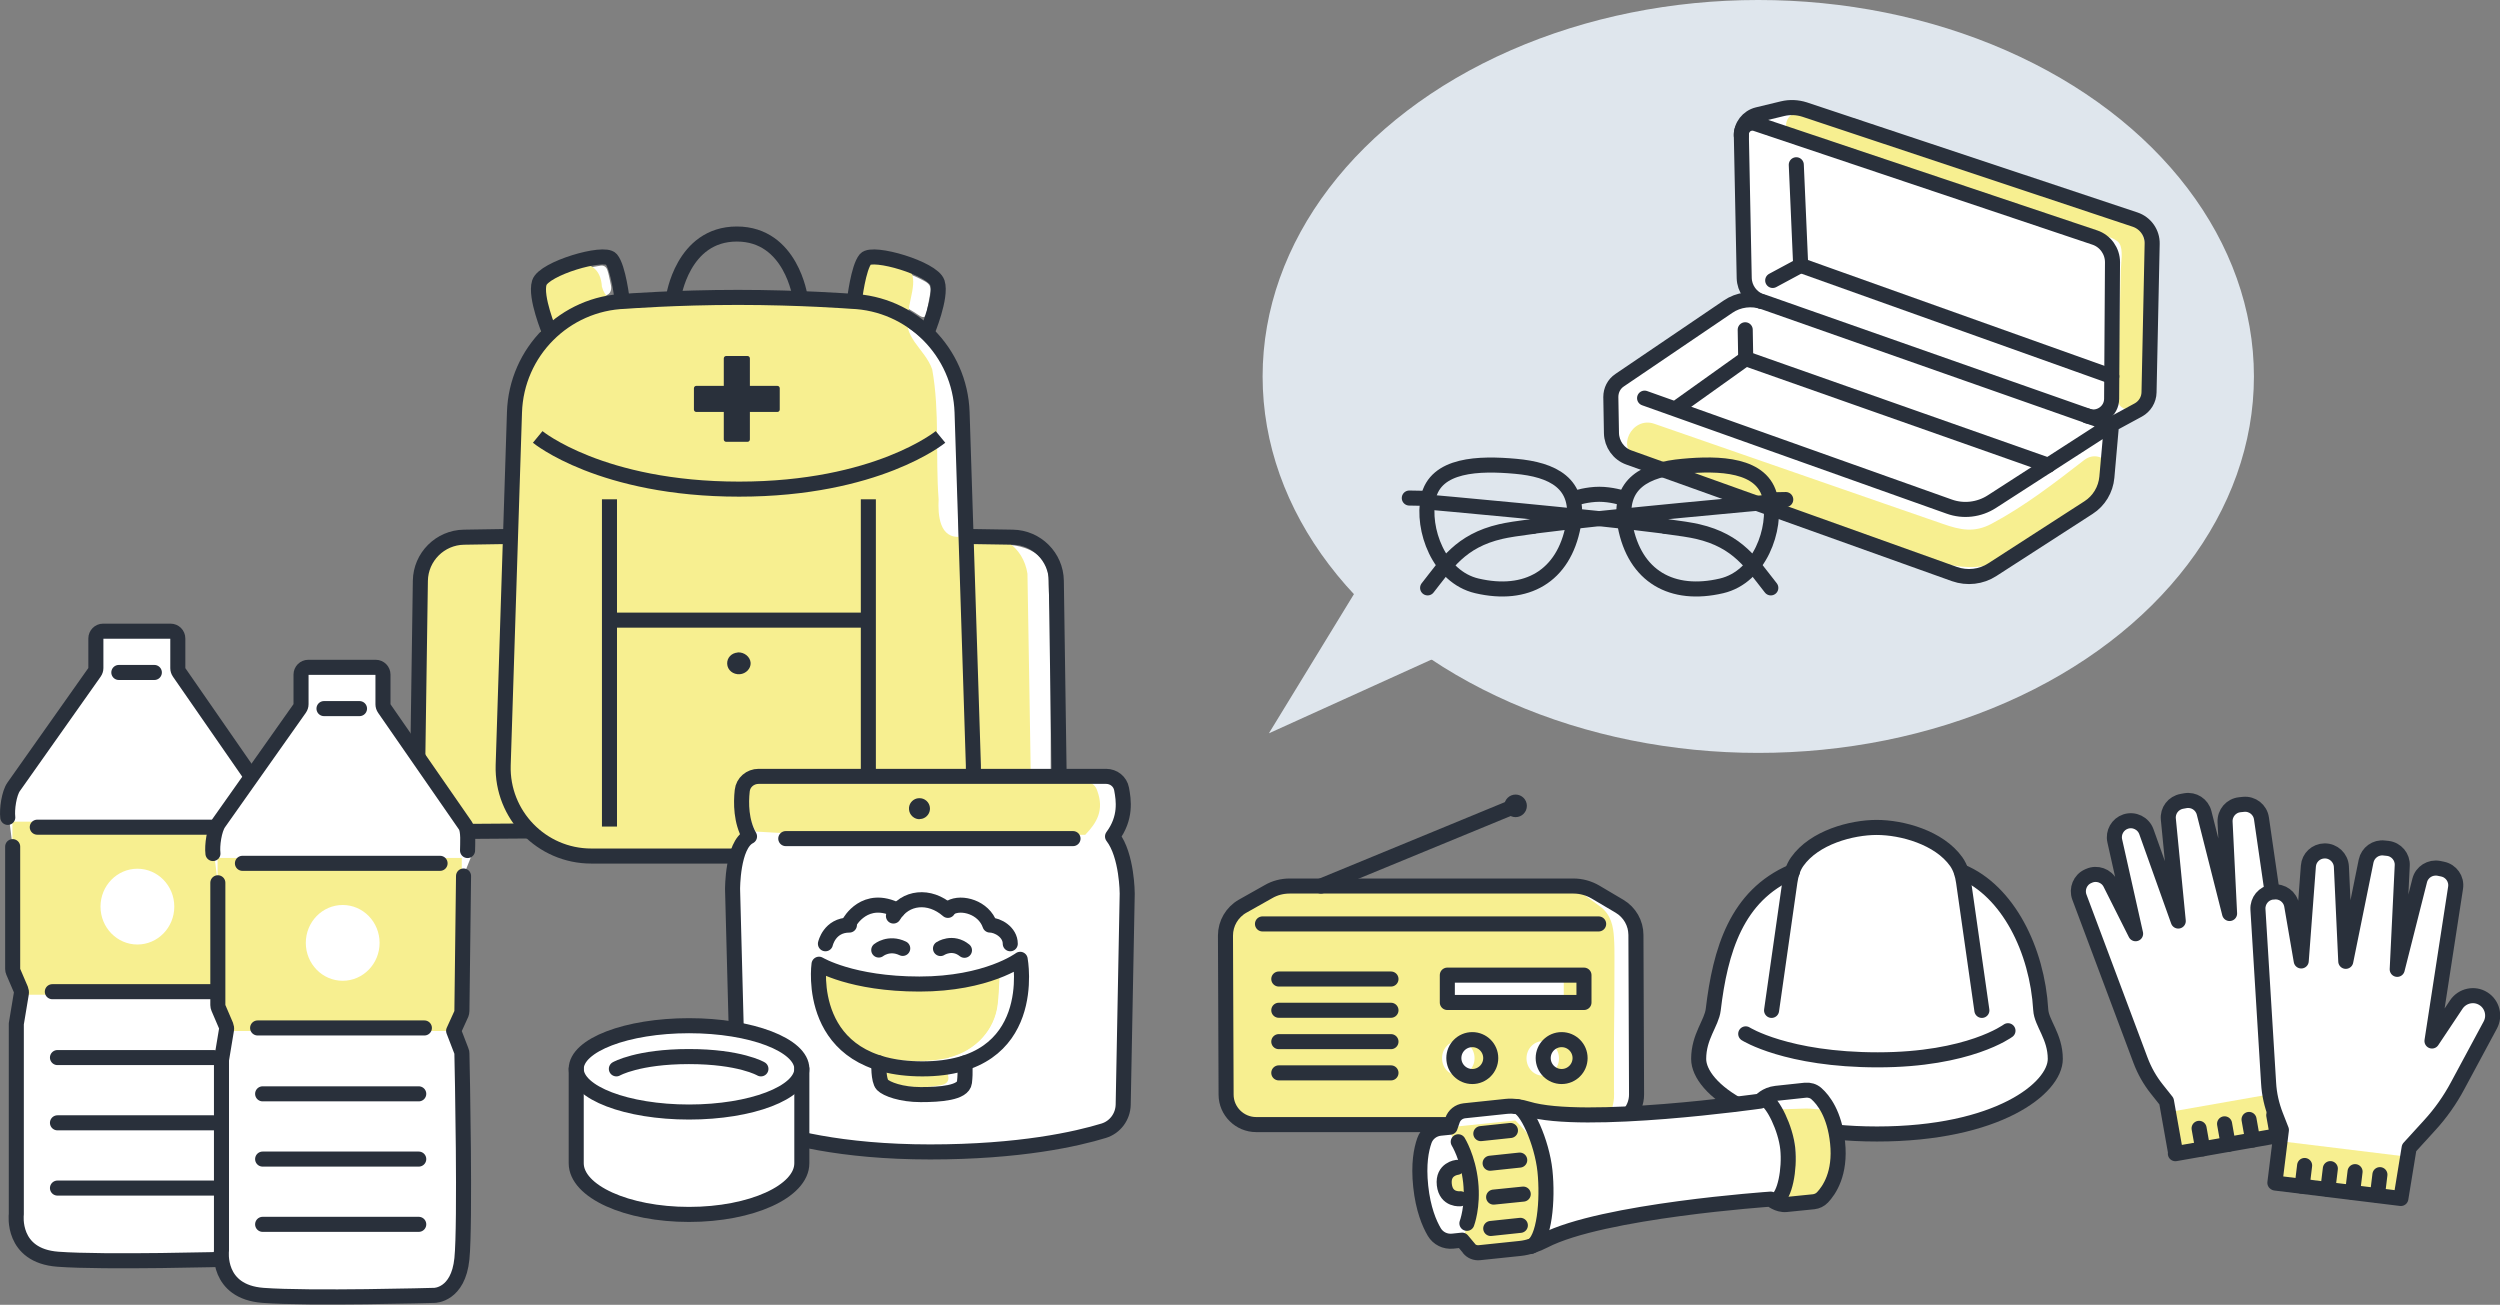 <?xml version="1.0" encoding="UTF-8"?>
<svg id="_レイヤー_2" data-name="レイヤー 2" xmlns="http://www.w3.org/2000/svg" viewBox="0 0 199.23 103.98">
  <rect x="0" y="0" width="199.23" height="103.98" fill="#808080" stroke="none"/>
  <defs>
    <style>
      .cls-1 {
        stroke-miterlimit: 10;
      }

      .cls-1, .cls-2 {
        fill: none;
        stroke: #29303b;
        stroke-width: 1.2px;
      }

      .cls-3 {
        fill: #29303b;
      }

      .cls-3, .cls-4, .cls-5, .cls-6 {
        stroke-width: 0px;
      }

      .cls-2 {
        stroke-linecap: round;
        stroke-linejoin: round;
      }

      .cls-4 {
        fill: #fff;
      }

      .cls-5 {
        fill: #f7ef90;
      }

      .cls-6 {
        fill: #dfe6ed;
      }
    </style>
  </defs>
  <g id="_レイヤー_1-2" data-name="レイヤー 1">
    <g>
      <g>
        <polygon class="cls-6" points="108.99 45.56 101.12 58.44 116.93 51.27 108.99 45.56"/>
        <ellipse class="cls-6" cx="140.12" cy="30" rx="39.5" ry="30"/>
        <g>
          <path class="cls-4" d="M138.77,10.82c-.02-.79.52-1.49,1.3-1.68l1.99-.48c.58-.14,1.18-.11,1.75.07l26.34,8.77c.83.28,1.38,1.06,1.36,1.93l-.25,11.84c-.01.58-.34,1.12-.85,1.4l-2.14,1.16-.37,4.2c-.09.99-.63,1.89-1.46,2.42l-7.67,4.95c-.89.58-2.01.7-3.01.35l-25.95-9.29c-.82-.29-1.37-1.07-1.39-1.94l-.05-2.88c0-.54.25-1.04.7-1.34l8.64-5.86c.83-.57,1.89-.7,2.84-.37l-.19-.07c-.79-.28-1.33-1.02-1.35-1.86l-.23-11.45"/>
          <path class="cls-5" d="M130.54,36.49c6.74,2.34,13.47,4.67,20.21,7.01,2.95,1.02,5.94,2.57,8.99,1.07,2.87-1.42,5.54-3.48,8.06-5.44,1.52-1.18-.2-3.64-1.73-2.45-2.32,1.8-4.76,3.68-7.36,5.06-1.37.73-2.48.5-3.88.01-1.55-.53-3.1-1.07-4.65-1.61-6.12-2.12-12.23-4.24-18.35-6.37-1.81-.63-3.11,2.08-1.29,2.71h0Z"/>
          <path class="cls-5" d="M143.09,11.07c6.48,1.8,12.91,3.77,19.29,5.91,1.54.52,3.07,1.04,4.6,1.58.49.17,1.59.36,1.91.83.34.5.13,1.61.12,2.15-.08,3.4-.16,6.81-.24,10.21-.03,1.28,1.96,1.1,1.99-.17.09-3.73.24-7.46.27-11.19,0-1.27-.32-2.36-1.51-3-1.49-.8-3.3-1.22-4.9-1.76-6.99-2.38-14.05-4.56-21.16-6.54-1.24-.35-1.6,1.62-.36,1.97h0Z"/>
          <g>
            <line class="cls-2" x1="139.08" y1="26.28" x2="139.12" y2="28.58"/>
            <polyline class="cls-2" points="133.84 32.35 139.12 28.58 163.24 37.08"/>
            <polyline class="cls-2" points="143.15 13.13 143.5 21.15 168.29 30"/>
            <line class="cls-2" x1="141.27" y1="22.35" x2="143.5" y2="21.15"/>
            <path class="cls-2" d="M140.35,24.02c-.79-.28-1.33-1.02-1.35-1.86l-.23-11.45c-.01-.61.58-1.04,1.16-.85l27.01,9.07c.84.28,1.41,1.08,1.41,1.97l-.07,10.88c0,1-1,1.7-1.95,1.37"/>
            <path class="cls-2" d="M138.77,10.82c-.02-.79.52-1.49,1.3-1.68l1.99-.48c.58-.14,1.18-.11,1.75.07l26.34,8.77c.83.28,1.38,1.06,1.36,1.93l-.25,11.84c-.01.58-.34,1.12-.85,1.4l-2.14,1.16-.37,4.2c-.09.99-.63,1.89-1.46,2.42l-7.67,4.95c-.89.58-2.01.7-3.01.35l-25.95-9.29c-.82-.29-1.37-1.07-1.39-1.94l-.05-2.88c0-.54.25-1.04.7-1.34l8.64-5.86c.83-.57,1.89-.7,2.84-.37l27.73,9.75-9.55,6.16c-1.01.65-2.27.8-3.4.39l-24.27-8.64"/>
          </g>
        </g>
        <g>
          <g>
            <path class="cls-2" d="M132.71,41.94c-6.15-.8-18.94-1.93-18.94-1.93"/>
            <path class="cls-2" d="M141.12,46.85c-1.5-1.89-2.59-3.74-5.83-4.49-.51-.12-1.41-.26-2.57-.41"/>
          </g>
          <g>
            <path class="cls-2" d="M122.17,41.94c6.15-.8,18.94-1.93,18.94-1.93"/>
            <path class="cls-2" d="M113.77,46.85c1.5-1.89,2.59-3.74,5.83-4.49.51-.12,1.41-.26,2.57-.41"/>
          </g>
          <g>
            <path class="cls-2" d="M141.07,39.68c-.57-2.71-4.07-2.79-6.96-2.52-2.89.26-5.23,1.32-4.6,4.72.76,4.07,3.74,5.73,7.68,4.81,3.05-.71,4.4-4.55,3.88-7.01Z"/>
            <path class="cls-2" d="M117.7,46.69c3.94.92,6.92-.74,7.68-4.81.64-3.4-1.7-4.46-4.6-4.72-2.89-.26-6.39-.19-6.96,2.52-.52,2.47.83,6.3,3.88,7.01Z"/>
          </g>
          <g>
            <line class="cls-2" x1="113.41" y1="39.71" x2="112.31" y2="39.69"/>
            <line class="cls-2" x1="141.21" y1="39.83" x2="142.31" y2="39.81"/>
          </g>
          <path class="cls-2" d="M125.58,39.68s.93-.29,1.87-.29,1.87.29,1.87.29"/>
        </g>
      </g>
      <g>
        <g>
          <path class="cls-4" d="M173.39,91.93l-.74-4.17-.77-.97c-.55-.69-.99-1.47-1.3-2.3l-4.87-13c-.24-.65.06-1.38.69-1.66l.07-.03c.64-.29,1.4-.02,1.71.61l2.01,4-1.66-7.4c-.15-.66.23-1.33.87-1.54h0c.68-.22,1.41.14,1.65.81l2.54,7.12-.79-8.12c-.07-.68.4-1.3,1.08-1.42l.27-.05c.68-.12,1.33.3,1.5.97l2.03,8.02-.36-7.3c-.03-.7.48-1.3,1.18-1.37l.29-.03c.7-.07,1.33.42,1.43,1.12l1.77,12.23,1.01-3.35c.25-.82,1.1-1.3,1.93-1.07h0c.8.22,1.3,1.02,1.14,1.84l-1.08,5.43c-.25,1.25-.65,2.47-1.2,3.62l-1.05,2.21.55,4.06-9.93,1.75Z"/>
          <polygon class="cls-5" points="172.8 88.63 182.86 86.86 183.29 89.99 173.39 91.93 172.8 88.63"/>
          <path class="cls-2" d="M173.39,91.93l-.74-4.17-.77-.97c-.55-.69-.99-1.47-1.3-2.3l-4.87-13c-.24-.65.06-1.38.69-1.66l.07-.03c.64-.29,1.4-.02,1.71.61l2.01,4-1.66-7.4c-.15-.66.23-1.33.87-1.54h0c.68-.22,1.41.14,1.65.81l2.54,7.12-.79-8.12c-.07-.68.4-1.3,1.08-1.42l.27-.05c.68-.12,1.33.3,1.5.97l2.03,8.02-.36-7.3c-.03-.7.48-1.3,1.18-1.37l.29-.03c.7-.07,1.33.42,1.43,1.12l1.77,12.23,1.01-3.35c.25-.82,1.1-1.3,1.93-1.07h0c.8.22,1.3,1.02,1.14,1.84l-1.08,5.43c-.25,1.25-.65,2.47-1.2,3.62l-1.05,2.21.55,4.06-9.93,1.75Z"/>
          <line class="cls-2" x1="175.25" y1="89.92" x2="175.54" y2="91.55"/>
          <line class="cls-2" x1="177.28" y1="89.56" x2="177.57" y2="91.2"/>
          <line class="cls-2" x1="179.23" y1="89.21" x2="179.52" y2="90.85"/>
          <line class="cls-2" x1="181.2" y1="88.87" x2="181.49" y2="90.51"/>
        </g>
        <g>
          <path class="cls-4" d="M181.29,94.26l.52-4.21-.45-1.15c-.32-.82-.52-1.69-.57-2.58l-.85-13.85c-.04-.69.46-1.3,1.15-1.38h.08c.7-.1,1.34.38,1.46,1.07l.76,4.42.57-7.56c.05-.68.61-1.2,1.29-1.21h0c.71-.01,1.3.54,1.34,1.25l.35,7.55,1.62-7.99c.14-.67.77-1.13,1.45-1.04l.28.03c.68.08,1.19.68,1.15,1.37l-.4,8.27,1.79-7.08c.17-.68.84-1.1,1.53-.97l.29.06c.69.14,1.15.79,1.04,1.49l-1.88,12.21,1.94-2.91c.48-.71,1.44-.92,2.16-.46h0c.7.44.94,1.36.55,2.09l-2.62,4.87c-.6,1.12-1.34,2.17-2.2,3.11l-1.65,1.81-.66,4.04-10.01-1.23Z"/>
          <polygon class="cls-5" points="181.7 90.94 191.84 92.18 191.33 95.3 181.29 94.26 181.7 90.94"/>
          <path class="cls-2" d="M181.29,94.26l.52-4.21-.45-1.15c-.32-.82-.52-1.69-.57-2.58l-.85-13.85c-.04-.69.46-1.3,1.15-1.38h.08c.7-.1,1.34.38,1.46,1.07l.76,4.42.57-7.56c.05-.68.61-1.2,1.29-1.21h0c.71-.01,1.3.54,1.34,1.25l.35,7.55,1.62-7.99c.14-.67.77-1.13,1.45-1.04l.28.03c.68.08,1.19.68,1.15,1.37l-.4,8.27,1.79-7.08c.17-.68.84-1.1,1.53-.97l.29.06c.69.14,1.15.79,1.04,1.49l-1.88,12.21,1.94-2.91c.48-.71,1.44-.92,2.16-.46h0c.7.44.94,1.36.55,2.09l-2.62,4.87c-.6,1.12-1.34,2.17-2.2,3.11l-1.65,1.81-.66,4.04-10.01-1.23Z"/>
          <line class="cls-2" x1="183.66" y1="92.88" x2="183.46" y2="94.53"/>
          <line class="cls-2" x1="185.71" y1="93.13" x2="185.51" y2="94.78"/>
          <line class="cls-2" x1="187.68" y1="93.37" x2="187.48" y2="95.02"/>
          <line class="cls-2" x1="189.66" y1="93.61" x2="189.46" y2="95.26"/>
        </g>
      </g>
      <g>
        <g id="_ラジオ" data-name="ラジオ">
          <path class="cls-4" d="M129.84,87.49c-.06.9-.53,1.43-1.41,1.57-.61.09-1.23.17-1.85.17-4.18-.02-8.36-.03-12.54-.04-4.01-.01-8.01-.03-12.02-.03-.65,0-1.29-.03-1.93-.13-1.27-.19-1.8-.77-1.78-2.04.01-.74.03-1.49.03-2.23,0-2.43.03-4.87.02-7.3,0-1.04.08-2.08.13-3.12.04-.7.28-1.29.91-1.69.59-.37,1.14-.79,1.72-1.18.54-.36,1.17-.39,1.78-.46.47-.05.94-.04,1.42-.03,2.96,0,5.92.02,8.89.02,3.63.01,7.26.02,10.89.03.77,0,1.54,0,2.3.19.22.05.44.09.63.22.64.43,1.26.88,1.9,1.31.73.49.87,1.23.92,2.02.03.52.04,1.04.04,1.56,0,3.38-.03,6.75-.04,10.13,0,.35.03.7,0,1.04Z"/>
          <path class="cls-5" d="M128.62,86.81c0-.12,0-.24,0-.36v-3.38c.03-2.25.04-4.5.04-6.75,0-.44,0-1.02-.04-1.6-.05-.88-.23-1.86-1.13-2.5-.32-.23-.63-.46-.95-.69-.28-.21-.56-.42-.85-.62-.25-.17-.5-.24-.71-.29l-.07-.02c-.8-.2-1.6-.2-2.3-.21-3.43-.01-6.85-.02-10.28-.03-2.79,0-5.59-.02-8.39-.02h-.48c-.27,0-.6,0-.92.04l-.18.02c-.56.06-1.2.13-1.78.55-.21.15-.41.3-.61.45-.34.25-.66.49-1,.72-.71.48-1.09,1.22-1.14,2.2-.01.25-.03.5-.04.74-.04.79-.09,1.6-.08,2.41,0,1.85,0,3.73,0,5.54v1.74c-.01.53-.02,1.06-.03,1.58v.64c-.03,1.58.66,2.43,2.17,2.67.56.09,1.17.13,1.91.13,1.91,0,3.82,0,5.74.01l11.5.03c1.98,0,3.96.01,5.94.03h0c.59,0,1.17-.07,1.84-.18,1.1-.18,1.75-.94,1.84-2.15.02-.25,0-.49,0-.72ZM124.62,77.82v2.01s-9.28-.03-9.28-.03v-2.01s9.28.03,9.28.03ZM114.92,84.32c0-.76.59-1.37,1.3-1.37.71,0,1.29.62,1.29,1.38s-.59,1.37-1.3,1.37c-.72,0-1.3-.62-1.29-1.38ZM124.24,84.35c0,.76-.59,1.37-1.3,1.37-.71,0-1.29-.62-1.29-1.38s.59-1.37,1.3-1.37c.71,0,1.29.62,1.29,1.38Z"/>
        </g>
        <line class="cls-2" x1="101.91" y1="78.02" x2="110.85" y2="78.02"/>
        <line class="cls-2" x1="101.91" y1="80.51" x2="110.85" y2="80.51"/>
        <line class="cls-2" x1="101.91" y1="83.01" x2="110.85" y2="83.01"/>
        <line class="cls-2" x1="101.91" y1="85.5" x2="110.85" y2="85.5"/>
        <rect class="cls-2" x="115.34" y="77.71" width="10.89" height="2.18"/>
        <circle class="cls-2" cx="117.33" cy="84.32" r="1.47"/>
        <circle class="cls-2" cx="124.45" cy="84.32" r="1.47"/>
        <line class="cls-2" x1="120.78" y1="64.22" x2="105.27" y2="70.61"/>
        <path class="cls-2" d="M125.4,70.61h-22.63c-.59,0-1.18.15-1.69.45l-2.06,1.16c-.84.48-1.36,1.37-1.36,2.34l.05,12.67c0,1.32,1.08,2.39,2.4,2.39h27.91c1.33,0,2.41-1.08,2.4-2.41l-.05-12.7c0-.94-.5-1.81-1.31-2.29l-1.91-1.13c-.53-.31-1.14-.48-1.75-.48Z"/>
        <line class="cls-2" x1="100.61" y1="73.63" x2="127.4" y2="73.63"/>
        <circle class="cls-3" cx="120.78" cy="64.22" r=".9"/>
      </g>
      <g>
        <g>
          <path class="cls-4" d="M40.02,65.54c-1.53.02-3.08.15-4.57-.36-1-.34-1.26-.72-1.32-1.8-.24-4.38-.08-8.76-.09-13.14,0-1.34.12-2.67.14-4.02.02-1.43.98-2.52,2.58-2.72.84-.11,1.69-.18,2.54,0,.62.12.64.11.64.75-.07,5.03-.2,10.06-.4,15.09-.07,1.72,0,3.5.7,5.11.08.18.12.37.2.55.15.4-.03.55-.4.55Z"/>
          <path class="cls-4" d="M83.73,50.51c0,3.76,0,7.52,0,11.29,0,.55-.02,1.11-.05,1.66-.05.83-.41,1.4-1.24,1.68-1.04.37-2.11.41-3.19.41-.43,0-.85.01-1.28,0-.8-.03-.81-.04-.55-.76.1-.28.2-.56.3-.83.37-.96.54-1.96.53-2.98-.02-1.79-.07-3.59-.12-5.39-.1-3.73-.22-7.45-.32-11.18-.02-.82,0-.84.85-.93,1.17-.12,2.34-.16,3.45.37.92.44,1.44,1.19,1.44,2.16,0,1.51.2,3,.2,4.5Z"/>
          <path class="cls-4" d="M48.39,23.5c-.13.07-.29.09-.43.12-1.27.23-2.43.78-3.47,1.54-.34.24-.51.2-.58-.23-.1-.58-.23-1.15-.34-1.73-.02-.34.13-.58.41-.74,1.21-.69,2.52-1.08,3.89-1.29.26-.04.45.11.53.35.13.37.19.8.28,1.18.07.31.02.65-.29.8Z"/>
          <path class="cls-4" d="M76.92,60.76c.03,1.53-.3,3-1.19,4.28-1.16,1.68-2.92,2.23-4.81,2.49-1.6.23-3.2.18-4.8.18-5.66,0-11.33.03-16.99-.01-1.46-.01-2.93-.14-4.35-.64-2.14-.75-3.27-2.28-3.75-4.41-.16-.74-.22-1.49-.2-2.24.16-5.62.31-11.25.47-16.88.1-3.63.2-7.26.3-10.9.02-.62.07-1.24.18-1.85.36-1.96,1.7-3.19,3.16-4.33,1.27-.99,2.72-1.54,4.31-1.78,1.72-.26,3.44-.36,5.18-.36,3.6,0,7.2-.02,10.8.03,1.5.02,3.01.19,4.47.57,2.27.6,4.02,2.01,5.44,3.83.55.71.76,1.6.89,2.47.1.71.13,1.44.15,2.15.15,5.04.22,10.08.38,15.12.13,4.09.26,8.18.35,12.27Z"/>
          <path class="cls-4" d="M74.16,23.22c-.1.58-.21,1.16-.32,1.73-.07.37-.28.39-.57.2-1.17-.79-2.44-1.38-3.84-1.65-.31-.06-.46-.21-.39-.54.1-.45.19-.89.27-1.34.06-.36.26-.51.62-.45,1.33.22,2.61.6,3.79,1.26.31.17.5.42.44.8Z"/>
        </g>
        <path class="cls-5" d="M47.97,22.89c-.16-3.17-3.95-1.6-4.95-.56-.59.77.08,2.48.17,3.31.13,1.58-1.68,2.45-2.09,4.12-.41,1.2-.17,8.61-.28,11.93-.21,2.61-4.45.33-5.69,1.59-3.35,1.99-1.18,15.89-1.73,20.52.84,4.11,6.14,1.47,8.16,2.69,4.08,3.07,12.1,1.32,17.17,1.73,4.9-.1,9.83.11,14.67-.64,2.19-.95,2.4-1.62,5.05-1.4,1.71-.02,3.81-.98,3.71-2.91,0-1.23-.25-15.56-.28-17.55-.32-2.1-2.18-3.69-5.3-2.95-1.73.2-1.84-1.75-1.78-2.98-.26-3.43.1-6.98-.51-10.35-.59-1.7-2.5-2.56-1.88-4.62.08-1.29,1.07-3.13-.59-3.79-1.03-.46-3.03-.63-3.24.97-.03.95-.57,1.91-1.62,1.91,0,0-17.43.19-17.43.19-.74,0-1.38-.5-1.55-1.22Z"/>
        <path class="cls-3" d="M55.49,32.83h2.19v2.19c0,.1.08.19.19.19h1.7c.1,0,.19-.08.19-.19v-2.19h2.19c.1,0,.19-.08.19-.19v-1.7c0-.1-.08-.19-.19-.19h-2.19v-2.19c0-.1-.08-.19-.19-.19h-1.7c-.1,0-.19.08-.19.19v2.19h-2.19c-.1,0-.19.08-.19.19v1.7c0,.1.08.19.19.19Z"/>
        <path class="cls-3" d="M58.79,52c-.5.04-.86.42-.84.9.02.5.47.87,1.01.83.49-.04.88-.45.86-.9-.03-.49-.51-.87-1.03-.84Z"/>
        <g>
          <line class="cls-1" x1="48.57" y1="39.79" x2="48.57" y2="65.87"/>
          <line class="cls-1" x1="69.2" y1="49.42" x2="48.57" y2="49.42"/>
          <line class="cls-1" x1="69.2" y1="39.79" x2="69.2" y2="65.87"/>
          <path class="cls-1" d="M42.85,34.82s5.05,4.16,16.05,4.16c10.99,0,16.05-4.16,16.05-4.16"/>
          <path class="cls-1" d="M53.67,23.7s.7-5.05,5.05-5.05,5.05,5.05,5.05,5.05"/>
          <path class="cls-1" d="M49.58,23.9s-.3-2.58-.87-3.25-5.37.74-5.73,1.88.81,3.93.81,3.93"/>
          <path class="cls-1" d="M40.69,42.75l-3.72.06c-1.9.03-3.44,1.57-3.47,3.47l-.24,16.59c-.03,1.87,1.49,3.4,3.36,3.39l5.58-.04"/>
          <path class="cls-1" d="M68.1,23.9s.3-2.58.87-3.25,5.37.74,5.73,1.88-.81,3.93-.81,3.93"/>
          <path class="cls-1" d="M58.81,23.7c4.96,0,9.03.31,9.03.31,4.81.17,8.67,4.04,8.83,8.85l.9,28.12c.13,3.96-3.05,7.24-7.02,7.24h-23.43c-3.96,0-7.14-3.28-7.02-7.24l.9-28.12c.15-4.81,4.01-8.69,8.83-8.85,0,0,4.02-.31,8.98-.31Z"/>
          <path class="cls-1" d="M76.99,42.75l3.72.06c1.9.03,3.44,1.57,3.47,3.47l.24,16.59c.03,1.87-1.49,3.4-3.36,3.39l-5.58-.04"/>
        </g>
      </g>
      <g>
        <path class="cls-4" d="M59.84,61.87h28.31c.6,0,1.12.41,1.23,1,.17.9.38,2.31-.72,3.79,1.17,1.51,1.17,4.56,1.17,4.56l-.32,16.81c-.02.96-.65,1.81-1.57,2.09-2.17.66-6.67,1.68-13.82,1.68s-11.61-1.22-13.75-2.02c-.92-.34-1.52-1.2-1.55-2.18l-.44-16.74s-.02-3.53,1.35-4.21c-.71-1.25-.87-2.77-.9-3.76-.01-.57.44-1.03,1.01-1.03Z"/>
        <g>
          <path class="cls-5" d="M74.98,86.48c-.4.08-.8.13-1.2.15-.94.05-1.91-.07-2.88-.35-.34-.1-.65-.28-.56-.9v-.06s.07.01.07.01c1.09.25,2.27.34,3.61.27.47-.02.94-.06,1.43-.12h.04s.01.04.01.04c.1.27.11.47.03.63-.07.15-.24.26-.5.32l-.07.02Z"/>
          <path class="cls-5" d="M74.02,85.65c-1.34.07-2.53-.02-3.63-.27-.08.55.15.74.52.84.96.28,1.93.4,2.86.35.4-.02.8-.07,1.19-.15.28-.06.46-.16.53-.31.07-.14.06-.33-.03-.58-.52.06-.99.1-1.44.12Z"/>
          <path class="cls-5" d="M75.64,84.29c-.15.04-.31.07-.47.1-.48.08-.95.13-1.4.15-1.44.08-2.86-.1-4.19-.54-2.05-.67-3.2-1.92-3.51-3.83-.03-.22-.08-.43-.12-.65v-.07c-.14-.6-.27-1.21-.21-1.88v-.07s.07.02.07.02c2.78,1,5.33,1.42,7.77,1.29.99-.05,1.98-.2,2.96-.45l.11-.03c1-.26,2-.62,2.96-1.08l.08-.04-.05.94c-.03.58-.06,1.24-.13,1.85-.23,2.06-1.75,3.73-3.88,4.27Z"/>
          <path class="cls-5" d="M76.67,78.41c-1.01.26-2.04.42-3.07.47-2.45.13-5-.29-7.79-1.3-.06.66.07,1.27.19,1.87.05.23.1.48.14.72.3,1.89,1.44,3.12,3.47,3.78,1.33.43,2.73.61,4.17.53.46-.02.92-.08,1.39-.15,2.33-.38,4.06-2.11,4.3-4.31.07-.59.1-1.2.13-1.85.01-.27.03-.55.04-.85-.97.46-1.96.83-2.97,1.09Z"/>
        </g>
        <path class="cls-5" d="M87.45,63.04c-.26-.88-1.14-.78-1.73-.72h0c-8.33,0-18.35.23-25.99.03-.88.1-.07,3.02.51,3.92,8.65.55,17.64.15,26.24.26.94-.97,1.52-1.97.97-3.49Z"/>
        <path class="cls-3" d="M73.32,65.27c.06,0,.11-.01.16-.02.39-.1.65-.46.63-.85-.02-.46-.42-.82-.88-.79-.05,0-.11.01-.16.02-.39.1-.66.46-.63.86.01.22.11.43.28.58.17.15.38.23.6.21Z"/>
        <path class="cls-2" d="M88.15,61.87c.6,0,1.12.41,1.23,1,.17.9.38,2.31-.72,3.79,1.17,1.51,1.17,4.56,1.17,4.56l-.32,16.81c-.02.96-.64,1.8-1.55,2.08-2.16.66-6.67,1.69-13.84,1.69s-11.64-1.23-13.77-2.02c-.91-.34-1.5-1.2-1.53-2.17l-.44-16.74s-.02-3.53,1.35-4.21c-.68-1.2-.69-2.66-.58-3.65.07-.66.64-1.14,1.3-1.14h27.7Z"/>
        <line class="cls-2" x1="62.62" y1="66.83" x2="85.51" y2="66.83"/>
        <path class="cls-2" d="M65.78,75.21s.32-1.49,1.91-1.49"/>
        <path class="cls-2" d="M70.03,75.71s.81-.66,1.91-.13"/>
        <path class="cls-2" d="M74.95,75.59s.95-.63,1.91.14"/>
        <path class="cls-2" d="M67.69,73.51s1.23-2.3,3.84-.96"/>
        <path class="cls-2" d="M71.2,73c.93-1.55,2.88-1.73,4.34-.45"/>
        <path class="cls-2" d="M75.75,72.32c.88-.49,2.65-.02,3.14,1.4.61,0,1.62.56,1.62,1.49"/>
        <path class="cls-2" d="M65.27,76.84s2.6,1.58,8,1.58,8.03-1.97,8.03-1.97c0,0,1.63,8.73-7.79,8.73s-8.24-8.34-8.24-8.34Z"/>
        <path class="cls-2" d="M70.03,84.7s-.04,1.41.29,1.75,1.51.78,3.05.78,3.39-.13,3.49-.98.02-1.54.02-1.54"/>
      </g>
      <g>
        <path class="cls-4" d="M54.91,81.73c-4.97,0-8.99,1.54-8.99,3.44v7.52c0,2.25,4.03,4.08,8.99,4.08s8.99-1.83,8.99-4.08v-7.52c0-1.9-4.03-3.44-8.99-3.44Z"/>
        <ellipse class="cls-2" cx="54.91" cy="85.18" rx="8.99" ry="3.44"/>
        <path class="cls-2" d="M49.12,85.18s1.7-.98,5.78-.98,5.74.98,5.74.98"/>
        <path class="cls-2" d="M45.92,85.18v7.52c0,2.25,4.03,4.08,8.99,4.08s8.99-1.83,8.99-4.08v-7.52"/>
      </g>
      <g>
        <g id="_水" data-name="水">
          <path class="cls-4" d="M7.64,50.3v3.14S.51,63.52.51,63.52l.5,3.98v9.84s.71,1.67.71,1.67l-.44,2.63v15.13s-.42,3.3,3.31,3.58c3.73.28,13.66,0,13.66,0,0,0,1.9,0,2.19-2.92.29-2.92,0-16.45,0-16.45l-.66-1.71.66-1.45.13-10.89.58-1.45v-1.97s-6.99-10.09-6.99-10.09v-3.14s-6.53,0-6.53,0Z"/>
          <path class="cls-5" d="M.99,65.49v11.85s.84.45.74,1.19l-.11.74h18.17s.66-1.45.66-1.45v-12.34s-19.46,0-19.46,0ZM10.95,75.27c-1.62,0-2.94-1.35-2.94-3.02,0-1.67,1.32-3.02,2.94-3.02,1.62,0,2.94,1.35,2.94,3.02,0,1.67-1.32,3.02-2.94,3.02Z"/>
        </g>
        <path class="cls-2" d="M1.01,67.47s0,.05,0,.07v9.68c0,.08.02.16.05.23l.6,1.4c.04.1.06.22.04.33l-.4,2.41s0,.07,0,.1v15.08s-.42,3.3,3.31,3.58c3.73.28,13.66,0,13.66,0,0,0,1.9,0,2.19-2.92.28-2.78.03-15.15,0-16.36,0-.07-.01-.13-.04-.19l-.62-1.61.61-1.34c.03-.08.05-.16.05-.24l.13-10.76"/>
        <path class="cls-2" d="M20.91,64.9c0-.5.1-1.59-.18-2l-6.45-9.31c-.07-.1-.11-.22-.11-.34v-2.37c0-.32-.26-.58-.57-.58h-5.39c-.31,0-.57.26-.57.58v2.36c0,.12-.04.24-.11.34l-6.44,9.12c-.37.52-.55,1.8-.47,2.44"/>
        <line class="cls-2" x1="2.97" y1="65.92" x2="18.72" y2="65.92"/>
        <line class="cls-2" x1="9.47" y1="53.59" x2="12.3" y2="53.59"/>
        <line class="cls-2" x1="4.17" y1="79.03" x2="17.47" y2="79.03"/>
        <line class="cls-2" x1="4.58" y1="84.28" x2="17.02" y2="84.28"/>
        <line class="cls-2" x1="4.58" y1="89.48" x2="17.02" y2="89.48"/>
        <line class="cls-2" x1="4.58" y1="94.68" x2="17.02" y2="94.68"/>
      </g>
      <g>
        <g id="_水-2" data-name="水">
          <path class="cls-4" d="M23.99,53.19v3.14s-7.13,10.09-7.13,10.09l.5,3.98v9.84s.71,1.67.71,1.67l-.44,2.63v15.13s-.42,3.3,3.31,3.58c3.73.28,13.66,0,13.66,0,0,0,1.9,0,2.19-2.92.29-2.92,0-16.45,0-16.45l-.66-1.71.66-1.45.13-10.89.58-1.45v-1.97s-6.99-10.09-6.99-10.09v-3.14s-6.53,0-6.53,0Z"/>
          <path class="cls-5" d="M17.34,68.38v11.85s.84.45.74,1.19l-.11.74h18.17s.66-1.45.66-1.45v-12.34s-19.46,0-19.46,0ZM27.31,78.16c-1.62,0-2.94-1.35-2.94-3.02,0-1.67,1.32-3.02,2.94-3.02,1.62,0,2.94,1.35,2.94,3.02,0,1.67-1.32,3.02-2.94,3.02Z"/>
        </g>
        <path class="cls-2" d="M17.36,70.35s0,.05,0,.07v9.68c0,.08.02.16.05.23l.6,1.4c.04.1.06.22.04.33l-.4,2.41s0,.07,0,.1v15.08s-.42,3.3,3.31,3.58c3.73.28,13.66,0,13.66,0,0,0,1.9,0,2.19-2.92.28-2.78.03-15.15,0-16.36,0-.07-.01-.13-.04-.19l-.62-1.61.61-1.34c.03-.08.05-.16.05-.24l.13-10.76"/>
        <path class="cls-2" d="M37.26,67.78c0-.5.1-1.59-.18-2l-6.45-9.31c-.07-.1-.11-.22-.11-.34v-2.37c0-.32-.26-.58-.57-.58h-5.39c-.31,0-.57.26-.57.58v2.36c0,.12-.04.24-.11.34l-6.44,9.12c-.37.52-.55,1.8-.47,2.44"/>
        <line class="cls-2" x1="19.32" y1="68.8" x2="35.07" y2="68.8"/>
        <line class="cls-2" x1="25.82" y1="56.47" x2="28.65" y2="56.47"/>
        <line class="cls-2" x1="20.53" y1="81.92" x2="33.82" y2="81.92"/>
        <line class="cls-2" x1="20.93" y1="87.17" x2="33.37" y2="87.17"/>
        <line class="cls-2" x1="20.93" y1="92.37" x2="33.37" y2="92.37"/>
        <line class="cls-2" x1="20.93" y1="97.57" x2="33.37" y2="97.57"/>
      </g>
      <g>
        <path class="cls-4" d="M162.62,80.48c-.28-4.75-2.6-9.47-6.31-11.01h0c-.09-.28-.22-.55-.39-.79-1.37-1.94-4.33-2.73-6.34-2.73s-4.97.8-6.34,2.73c-.17.24-.3.51-.39.79h0c-4.47,1.91-5.75,6.31-6.31,11.01-.13,1.07-1.16,2.12-1.16,3.92,0,2.33,4.59,5.98,14.21,5.98s14.21-3.65,14.21-5.98c0-1.8-1.1-2.85-1.16-3.92Z"/>
        <g>
          <path class="cls-2" d="M142.84,69.46c-4.47,1.91-5.75,6.31-6.31,11.01-.13,1.07-1.16,2.13-1.16,3.92,0,2.33,4.59,5.98,14.21,5.98,9.62,0,14.21-3.65,14.21-5.98,0-1.8-1.1-2.85-1.16-3.92-.28-4.75-2.6-9.47-6.31-11.01"/>
          <path class="cls-2" d="M141.18,80.52l1.46-10.24c.08-.57.25-1.14.58-1.61,1.37-1.94,4.33-2.73,6.34-2.73,2.01,0,4.97.8,6.34,2.73.33.47.5,1.04.58,1.61l1.46,10.24"/>
        </g>
        <path class="cls-2" d="M139.12,82.39s3.26,2.07,10.53,2.07,10.37-2.32,10.37-2.32"/>
      </g>
      <g>
        <path class="cls-4" d="M115.44,99.18s-4.44-5.37-.99-9.37l.8-.29.75-.92,4.13-.48,1.8.56s5.12.64,8.1.21c2.98-.44,10.67-1.19,10.67-1.19l.42-.52,3.22-.2s4.18,3.51.91,8.48l-3.31.59-.79-.48s-10.13.85-13.42,1.64-5.91,2.09-5.91,2.09l-4.65.51-.97-.79-.75.15Z"/>
        <g>
          <path class="cls-5" d="M144.92,95.74l-2.65.28-.67-.53c3.22-3.31.22-7.08.22-7.08l2.14-.07s.28.01.28.01c.04,0,1.05.09,1.09.09,3.08,4.59-.42,7.3-.42,7.3Z"/>
          <path class="cls-5" d="M115.65,90.44s.62.84,1.09,2.2c-.36.08-1.4.34-1.69.82-.35.59-.13,1.11.18,1.72.3.58,1.87.42,2,.4-.01,1-.21,2.1-.71,3.24v.12s.78.68.78.68l4.51-.32s3.79-5.4-1.05-10.01l-4.62.48-.49.67Z"/>
        </g>
        <path class="cls-2" d="M117.09,99.51l-.57-.68-.76.08c-.59.06-1.16-.22-1.46-.73-.4-.68-.89-1.84-1.08-3.63s.04-2.93.29-3.65c.19-.55.69-.93,1.26-.99l.79-.08.19-.55c.14-.42.51-.71.95-.76l3.33-.35c.58-.06,1.15.03,1.71.2,4.48,1.37,18.54-.62,18.54-.62,0,0,.44-.53,1.26-.62l2.33-.25c.32-.03.65.06.89.28.55.49,1.44,1.61,1.68,3.9.26,2.46-.67,3.8-1.2,4.36-.19.2-.44.32-.71.35l-2.18.22c-.67.07-1.24-.43-1.24-.43,0,0-13.42.92-18.04,3.31-.61.31-1.25.55-1.93.62l-3.25.34c-.32.03-.63-.09-.83-.34Z"/>
        <path class="cls-2" d="M116.9,97.49s.51-1.33.3-3.29-.99-3.21-.99-3.21"/>
        <path class="cls-2" d="M116.38,95.53s-1.14.14-1.28-1.12,1.01-1.38,1.01-1.38"/>
        <path class="cls-2" d="M122.01,99.33c1.09-.45,1.35-3.75,1.11-6.02s-1.5-5.13-2.29-5.13"/>
        <path class="cls-2" d="M141.53,95.64c.71-.31,1.11-2.47.94-4.1s-1.19-3.67-1.79-3.91"/>
        <line class="cls-2" x1="119.03" y1="95.4" x2="121.39" y2="95.16"/>
        <line class="cls-2" x1="118.75" y1="92.7" x2="121.11" y2="92.45"/>
        <line class="cls-2" x1="118.01" y1="90.34" x2="120.37" y2="90.09"/>
        <line class="cls-2" x1="118.8" y1="97.9" x2="121.16" y2="97.65"/>
      </g>
    </g>
  </g>
</svg>